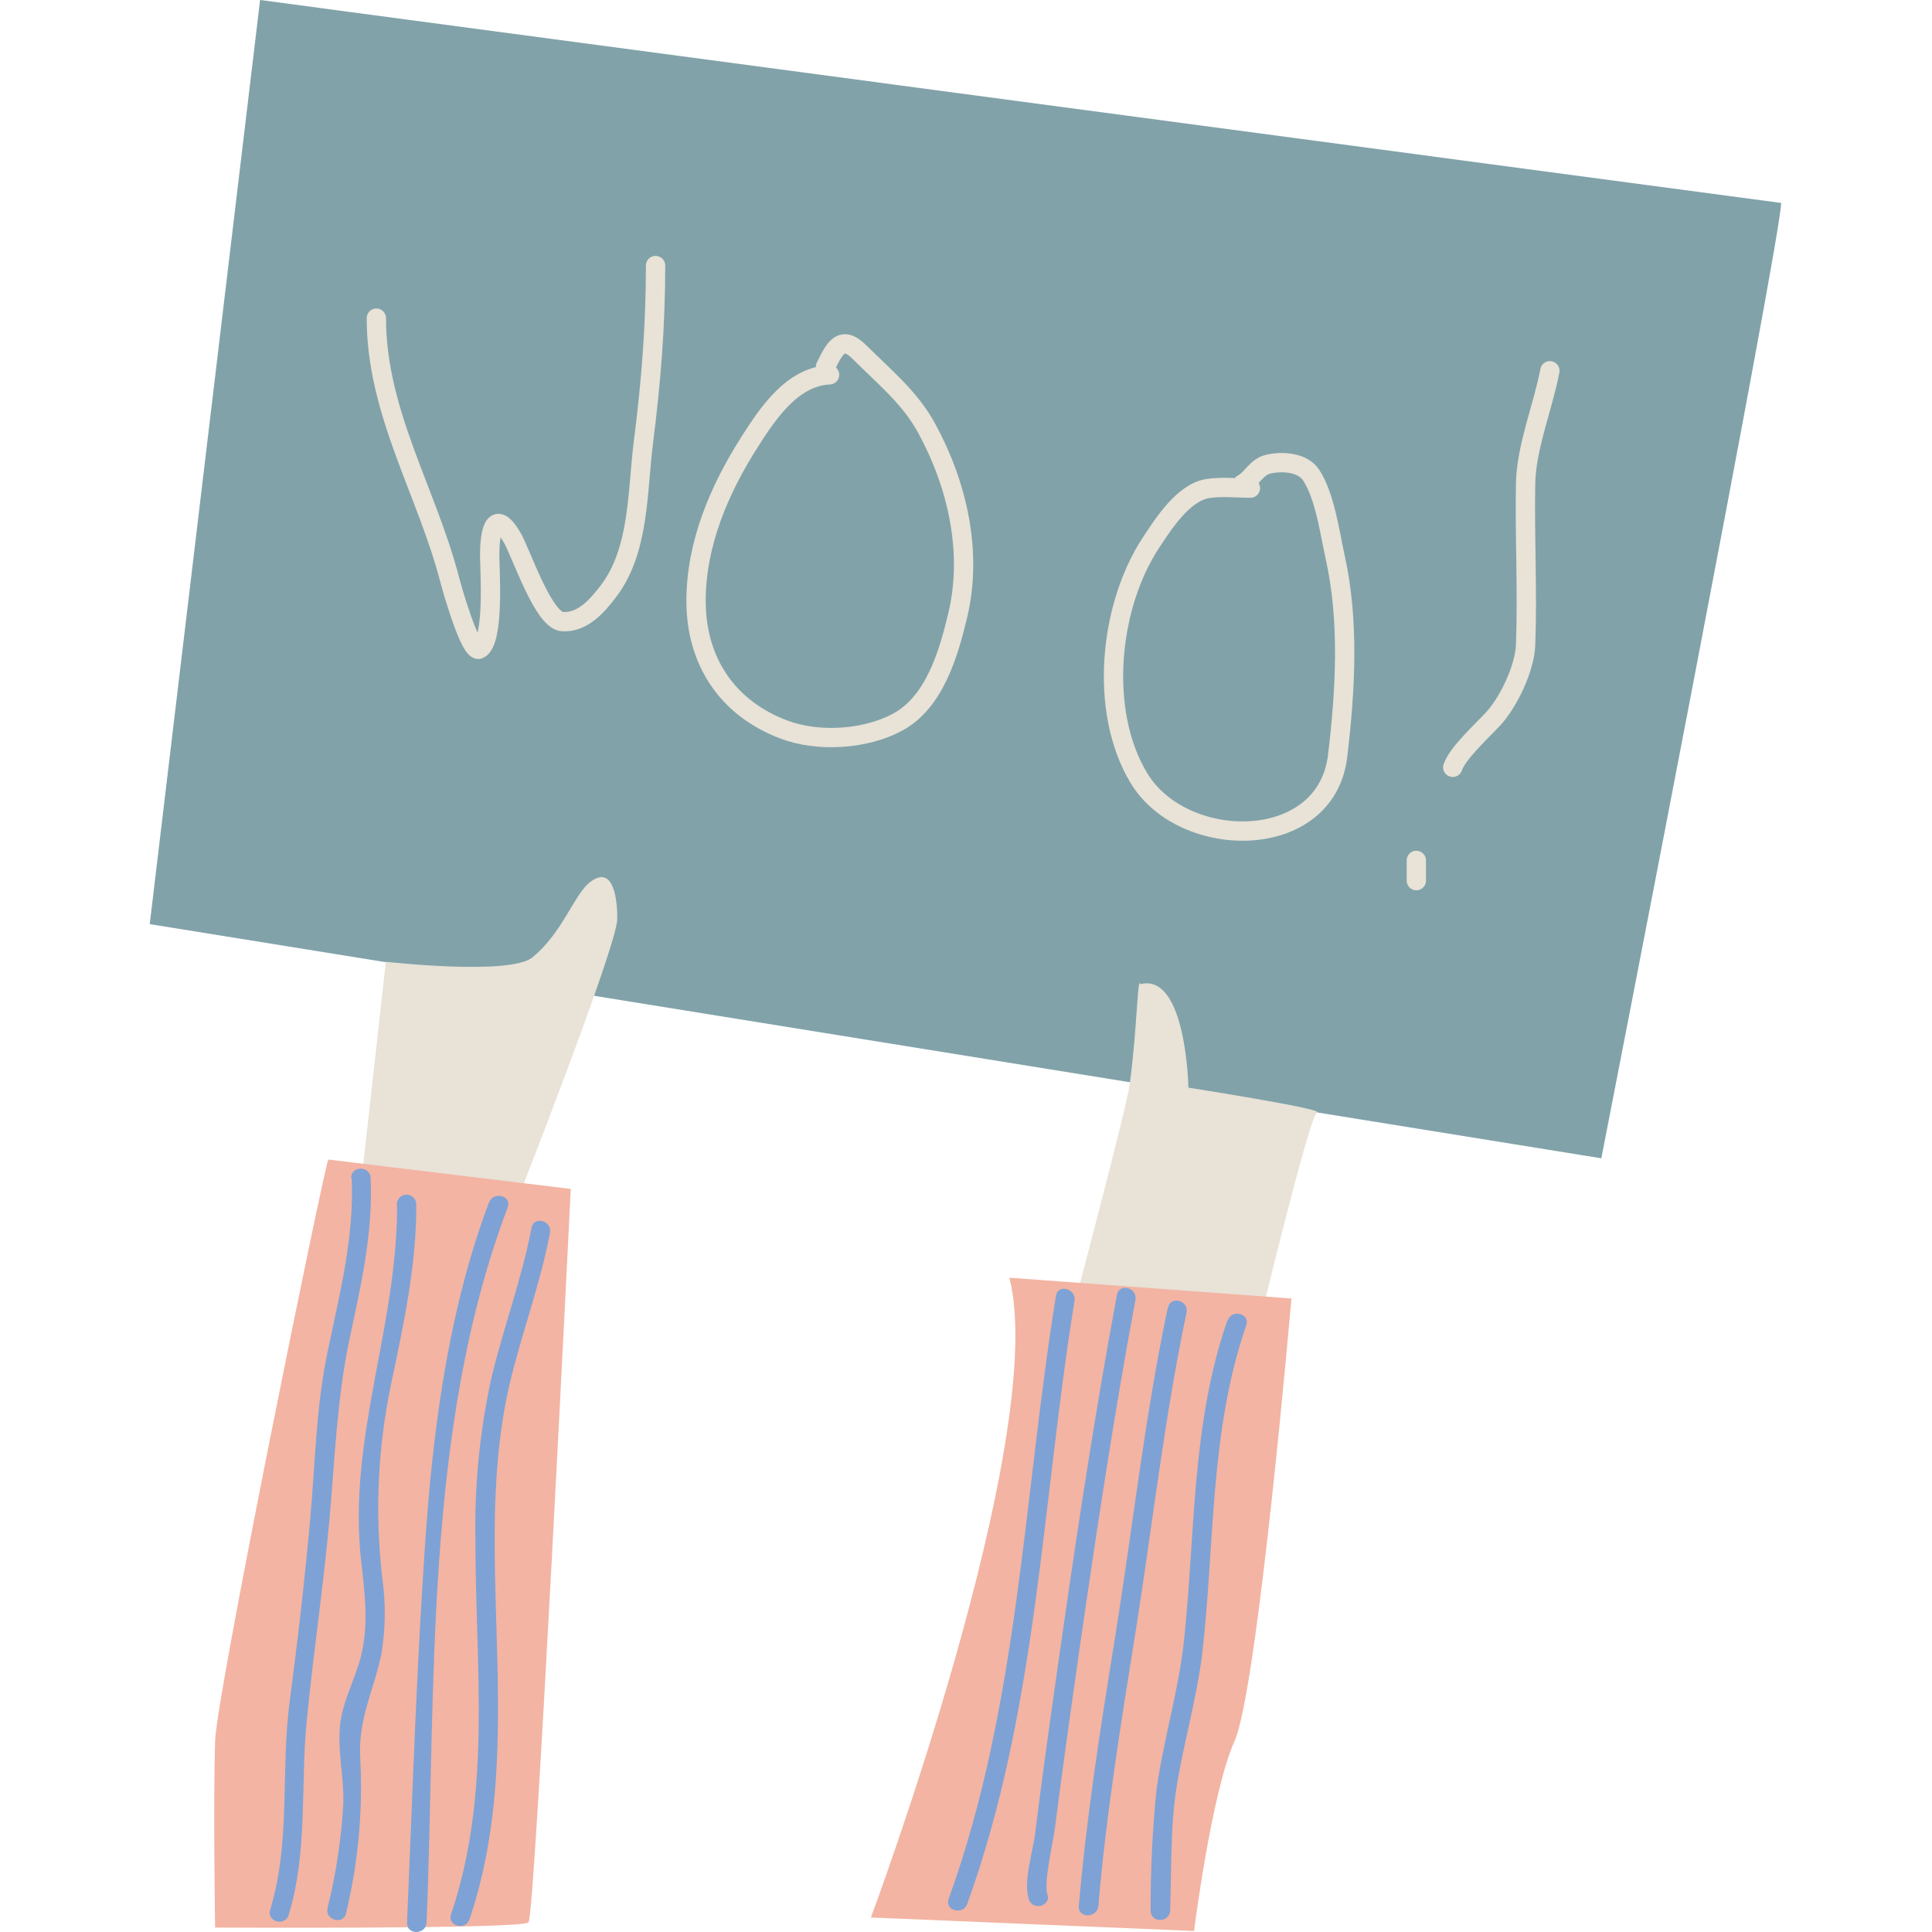 <svg width="400" height="400" viewBox="0 0 400 400" fill="none" xmlns="http://www.w3.org/2000/svg">
<path d="M368.77 42.019C368.77 49.09 331.538 239.812 331.538 239.812L31 191.329L53.848 0L368.77 42.019Z" fill="#81A2A9"/>
<path d="M122.15 182.642C118.857 185.187 116.453 193.187 110.19 198.238C105.524 202.015 79.888 199.126 79.888 199.126L74.878 244.014L106.756 249.368C106.756 249.368 127.806 195.793 127.806 190.217C127.806 184.642 126.493 179.288 122.15 182.642Z" fill="#E8E2D7"/>
<path d="M236.086 203.753C235.52 201.732 235.42 213.288 233.884 224.58C233.258 229.226 223.339 266.7 223.339 266.7L260.773 273.872C260.773 273.872 271.095 231.025 272.691 230.318C274.287 229.611 246.046 225.186 246.046 225.186C246.046 225.186 245.641 201.369 236.086 203.753Z" fill="#E8E2D7"/>
<path d="M67.969 240.074C66.778 243.185 44.838 350.88 44.535 360.395C44.131 373.768 44.535 399.081 44.535 399.081C44.535 399.081 108.049 399.444 109.423 398.01C110.797 396.575 118.169 246.155 118.169 246.155L67.969 240.074Z" fill="#F3B4A3"/>
<path d="M208.995 264.539L267.378 268.842C267.378 268.842 260.389 349.769 255.601 360.456C250.813 371.142 247.217 399.788 247.217 399.788L180.31 397C180.31 397 217.359 297.73 208.995 264.539Z" fill="#F3B4A3"/>
<g style="mix-blend-mode:multiply">
<g style="mix-blend-mode:multiply">
<path d="M72.818 244.014C73.363 256.236 70.272 268.074 67.808 279.952C65.424 291.447 65.303 302.356 64.273 313.931C63.121 326.86 61.667 339.526 59.97 352.314C58.071 366.758 60.253 381.303 55.93 395.424C55.182 397.869 59.02 398.919 59.768 396.475C63.808 383.162 62.151 369.748 63.525 356.072C64.899 342.092 66.98 328.315 68.232 314.315C69.343 301.891 69.727 290.073 72.272 277.69C74.636 266.539 77.262 255.468 76.737 243.872C76.636 241.327 72.697 241.327 72.697 243.872L72.818 244.014Z" fill="#7EA2D5"/>
</g>
</g>
<g style="mix-blend-mode:multiply">
<g style="mix-blend-mode:multiply">
<path d="M82.211 249.367C82.332 274.7 71.868 297.851 74.797 323.406C75.544 329.951 76.372 336.557 74.695 343.042C73.382 348.173 70.656 352.638 70.332 358.011C70.009 363.385 71.242 368.253 71.08 373.384C70.677 380.697 69.581 387.955 67.807 395.061C67.262 397.545 71.1 398.616 71.645 396.111C74.157 385.682 75.15 374.946 74.595 364.233C74.07 355.991 77.322 350.233 78.959 342.476C79.824 337.298 79.892 332.018 79.161 326.82C77.587 313.417 78.193 299.848 80.958 286.639C83.544 274.255 86.231 262.074 86.191 249.367C86.191 248.832 85.978 248.318 85.599 247.939C85.22 247.56 84.707 247.347 84.171 247.347C83.635 247.347 83.12 247.56 82.741 247.939C82.363 248.318 82.151 248.832 82.151 249.367H82.211Z" fill="#7EA2D5"/>
</g>
</g>
<g style="mix-blend-mode:multiply">
<g style="mix-blend-mode:multiply">
<path d="M101.281 248.842C93.342 269.811 89.989 293.164 88.312 315.507C86.292 342.961 85.463 370.576 84.272 398.091C84.171 400.636 88.13 400.636 88.312 398.091C90.332 349.607 87.645 296.114 105.119 249.973C106.028 247.59 102.19 246.559 101.281 248.923V248.842Z" fill="#7EA2D5"/>
</g>
</g>
<g style="mix-blend-mode:multiply">
<g style="mix-blend-mode:multiply">
<path d="M218.631 268.256C211.864 310.012 210.935 352.981 196.41 393.142C195.541 395.566 199.38 396.596 200.249 394.212C214.774 354.011 215.703 311.083 222.47 269.306C222.874 266.821 219.035 265.73 218.631 268.256Z" fill="#7EA2D5"/>
</g>
</g>
<g style="mix-blend-mode:multiply">
<g style="mix-blend-mode:multiply">
<path d="M231.258 268.054C226.308 294.598 222.369 321.305 218.571 348.031C217.076 358.617 215.602 369.203 214.288 379.829C213.824 383.384 211.804 389.707 213.016 393.263C213.844 395.667 217.682 394.636 216.854 392.212C216.026 389.788 218.026 381.647 218.45 378.192C219.905 366.819 221.501 355.445 223.117 344.092C226.713 319.042 230.45 293.993 235.076 269.124C235.541 266.619 231.722 265.549 231.258 268.054Z" fill="#7EA2D5"/>
</g>
</g>
<g style="mix-blend-mode:multiply">
<g style="mix-blend-mode:multiply">
<path d="M241.783 270.74C236.975 293.467 234.49 316.557 230.793 339.425C227.823 357.789 224.955 376.091 223.359 394.636C223.137 397.182 227.117 397.182 227.4 394.636C229.036 375.445 232.127 356.536 235.157 337.527C238.631 315.588 241.076 293.507 245.662 271.75C246.187 269.266 242.369 268.195 241.844 270.7L241.783 270.74Z" fill="#7EA2D5"/>
</g>
</g>
<g style="mix-blend-mode:multiply">
<g style="mix-blend-mode:multiply">
<path d="M254.126 273.347C246.732 294.639 247.48 316.942 245.197 339.083C244.106 349.81 240.914 359.951 239.439 370.556C238.601 378.873 238.196 387.228 238.227 395.586C238.227 398.152 242.106 398.152 242.267 395.586C242.57 386.94 242.268 378.031 243.682 369.445C245.177 360.456 247.722 351.769 248.873 342.638C251.56 319.73 250.368 296.498 258.024 274.397C258.873 271.973 255.035 270.943 254.207 273.347H254.126Z" fill="#7EA2D5"/>
</g>
</g>
<g style="mix-blend-mode:multiply">
<g style="mix-blend-mode:multiply">
<path d="M110.048 254.175C108.028 264.923 104.109 275.165 101.624 285.791C99.28 296.748 98.209 307.94 98.432 319.143C98.432 345.082 101.887 371.243 93.382 396.333C92.554 398.758 96.392 399.788 97.2 397.384C105.039 374.253 102.998 350.153 102.493 326.153C102.231 313.002 102.493 299.73 105.443 286.841C107.927 276.215 111.846 265.993 113.867 255.226C114.351 252.741 110.513 251.67 110.048 254.175Z" fill="#7EA2D5"/>
</g>
</g>
<path d="M77.922 65.871C77.922 85.471 88.465 101.907 93.189 120.328C93.366 121.02 97.353 135.463 99.24 134.385C102.434 132.56 101.381 117.951 101.381 114.929C101.381 110.529 102.228 104.872 105.988 111.206C107.889 114.406 112.474 128.507 116.461 128.706C120.66 128.916 123.607 125.494 125.956 122.423C132.441 113.943 131.927 101.621 133.217 91.517C134.8 79.12 135.73 67.419 135.73 54.98" stroke="#E8E2D7" stroke-width="4" stroke-linecap="round" stroke-linejoin="round"/>
<path d="M171.756 77.601C164.042 77.968 159.045 85.468 155.186 91.517C148.922 101.337 144.109 112.581 144.109 124.424C144.109 136.696 150.407 146.563 162.307 151.048C169.41 153.724 179.089 153.119 185.766 149.558C193.484 145.442 196.391 135.329 198.286 127.403C201.417 114.311 198.213 100.319 191.863 88.678C188.364 82.263 183.064 78.017 177.993 72.946C174.144 69.097 172.742 72.277 170.918 75.925" stroke="#E8E2D7" stroke-width="4" stroke-linecap="round" stroke-linejoin="round"/>
<path d="M258.887 101.059C256.042 101.059 252.872 100.7 250.044 101.152C244.98 101.963 240.828 108.516 238.315 112.323C229.621 125.493 227.43 147.246 235.801 161.102C244.988 176.307 274.569 176.534 276.947 156.494C278.541 143.057 279.398 128.684 276.435 115.348C275.307 110.275 274.343 102.778 271.454 98.36C269.728 95.72 265.557 95.435 262.657 96.079C260.105 96.646 259.157 99.249 257.212 100.222" stroke="#E8E2D7" stroke-width="4" stroke-linecap="round" stroke-linejoin="round"/>
<path d="M320.885 76.763C319.454 84.275 315.998 92.531 315.858 100.128C315.652 111.256 316.285 122.427 315.858 133.547C315.672 138.383 312.325 145.373 309.155 148.814C306.905 151.257 301.757 155.927 300.777 158.867" stroke="#E8E2D7" stroke-width="4" stroke-linecap="round" stroke-linejoin="round"/>
<path d="M293.237 178.137C293.237 179.533 293.237 180.93 293.237 182.326" stroke="#E8E2D7" stroke-width="4" stroke-linecap="round" stroke-linejoin="round"/>
</svg>
